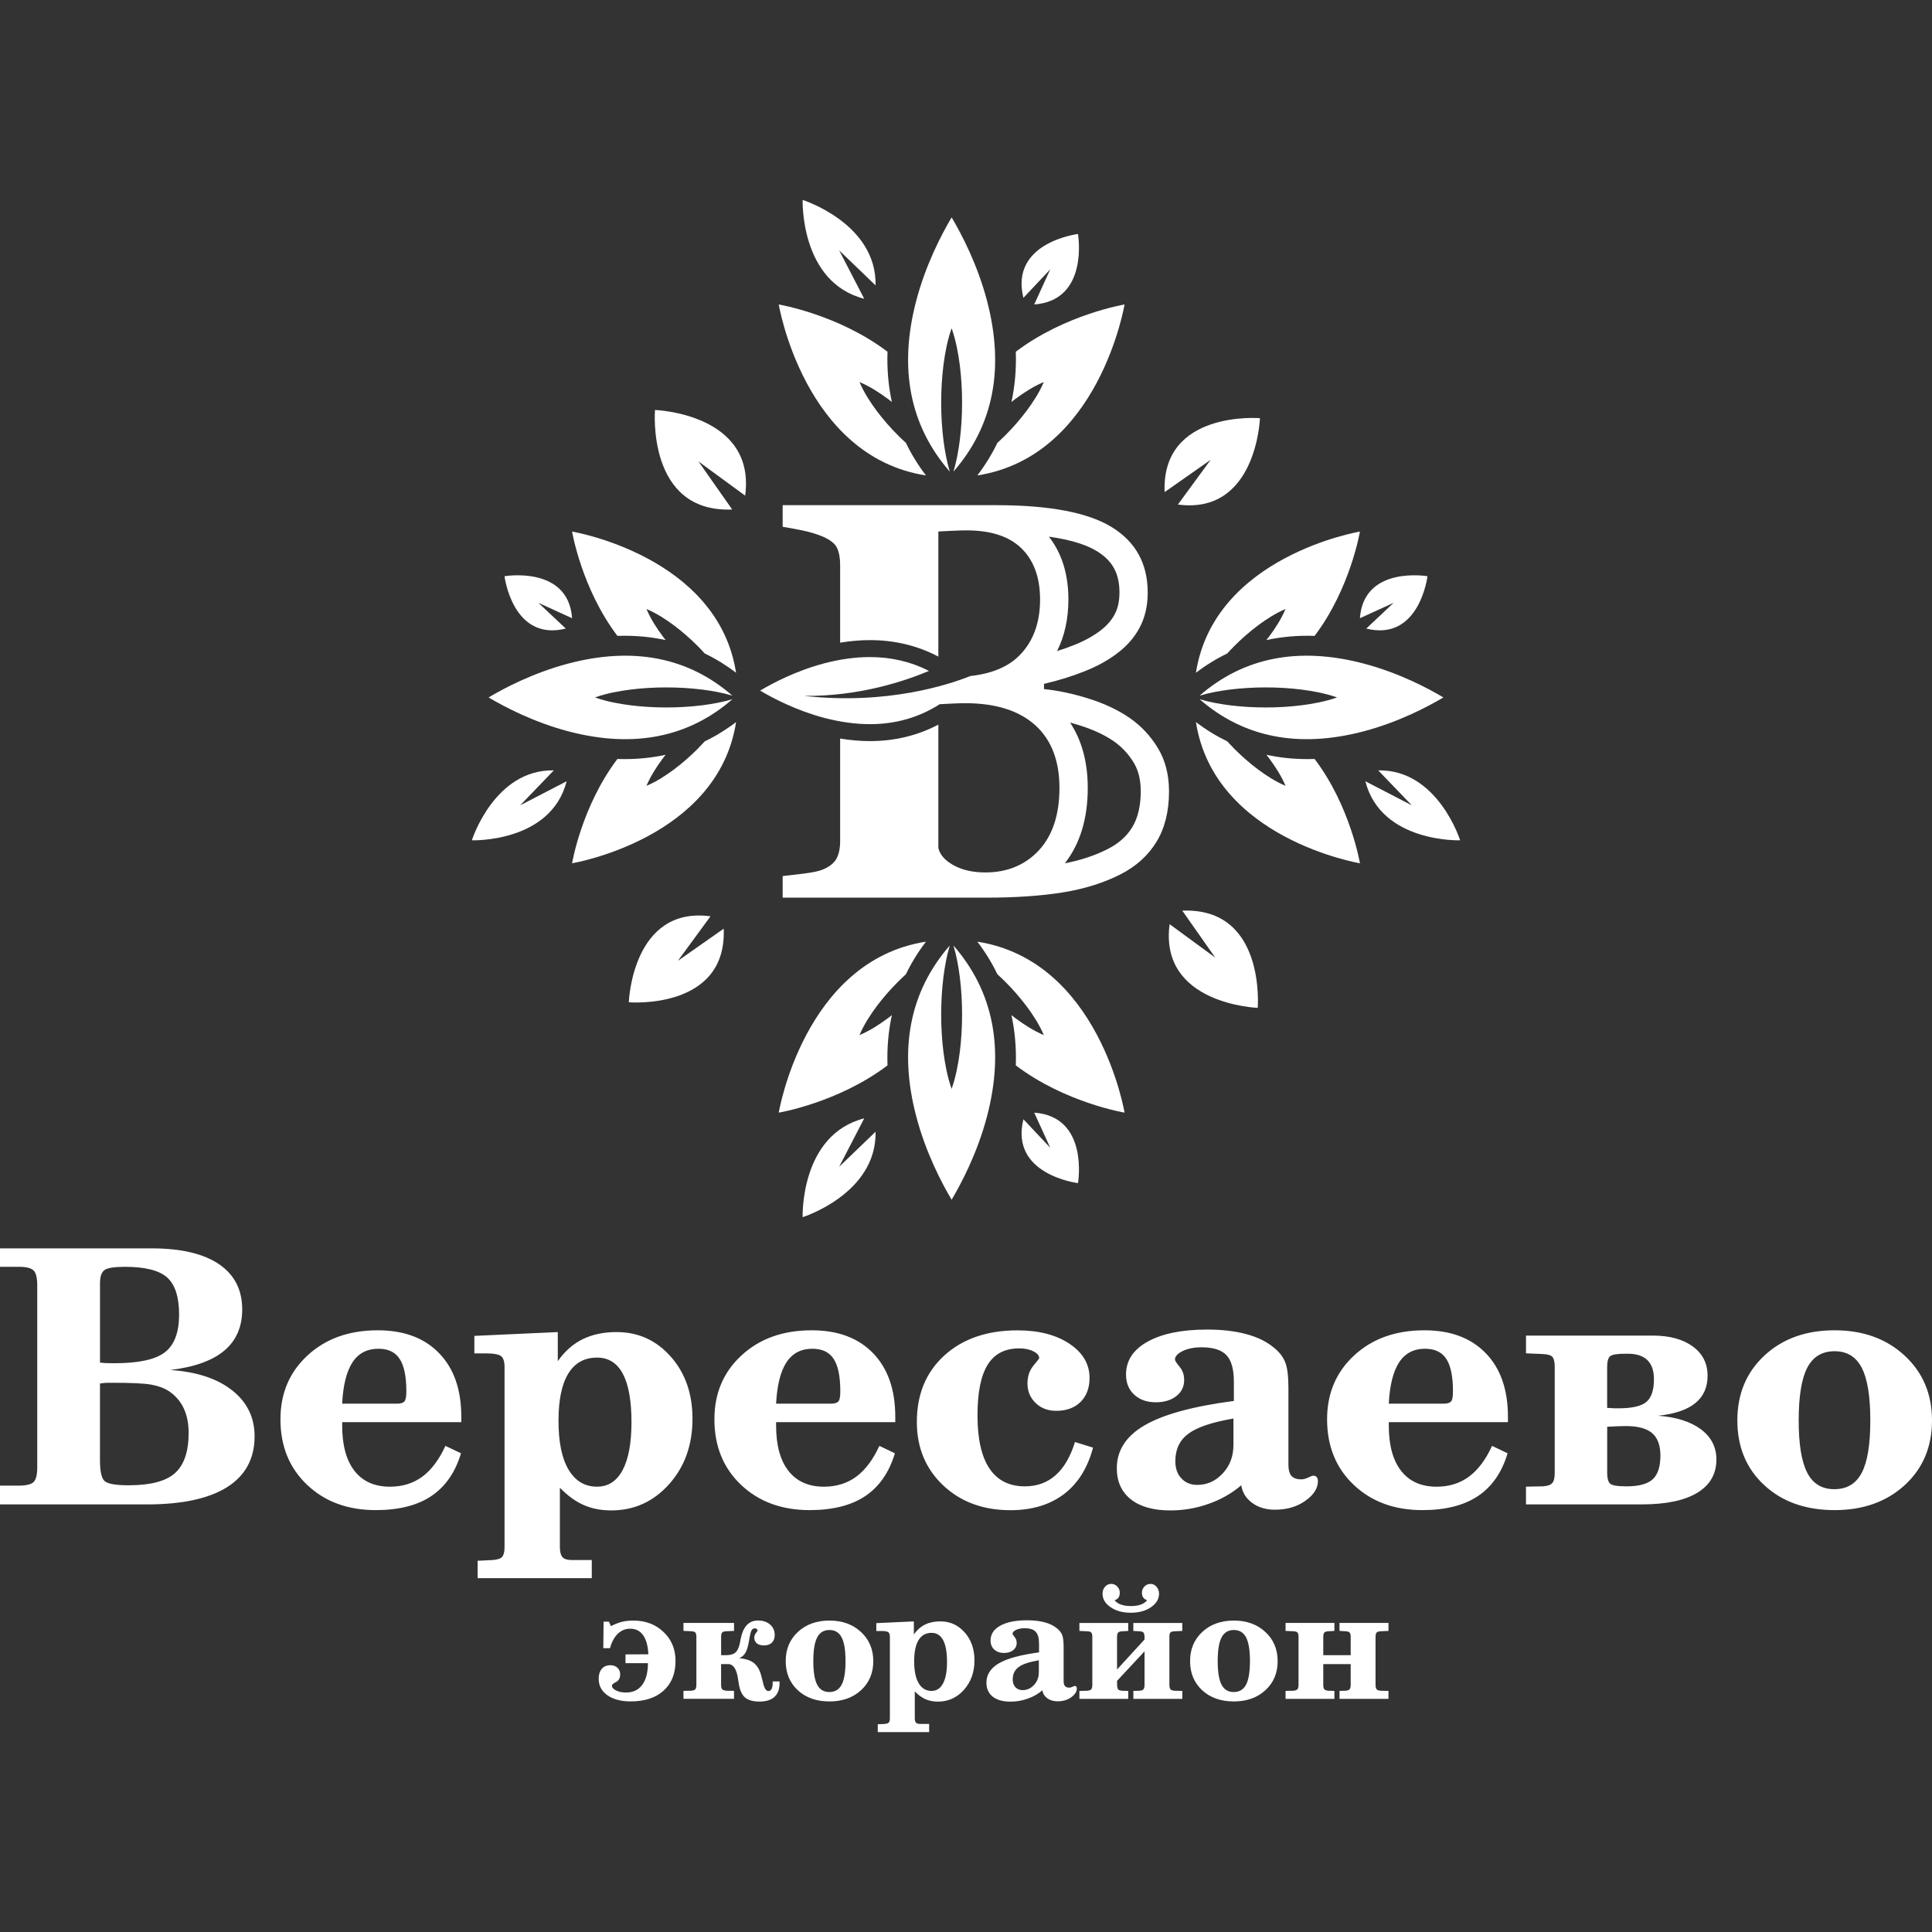 <?xml version="1.0" encoding="UTF-8"?> <svg xmlns="http://www.w3.org/2000/svg" xmlns:xlink="http://www.w3.org/1999/xlink" version="1.1" x="0px" y="0px" viewBox="0 0 100 100" xml:space="preserve"><rect x="0" y="0" width="100" height="100" fill="#333333" stroke="none"/> <g id="Слой_2" display="none"> <rect x="-700.423" y="-410.417" display="inline" fill="#262626" width="1219.24" height="599.58"></rect> </g> <g id="Слой_1"> <g> <path fill="#FFFFFF" d="M61.195,47.135l1.705,2.429l-2.361-1.729c-0.552,4.156,4.56,4.331,4.56,4.331S65.53,46.959,61.195,47.135 L61.195,47.135z"></path> <path fill="#FFFFFF" d="M37.459,48.068l-2.372,1.664l1.688-2.305c-4.057-0.539-4.228,4.451-4.228,4.451S37.631,52.3,37.459,48.068 L37.459,48.068z"></path> <path fill="#FFFFFF" d="M34.454,33.13c-0.046-0.058-0.092-0.116-0.137-0.175c-0.325-0.438-0.627-0.898-0.856-1.433 c0.535,0.228,0.995,0.531,1.433,0.855c0.435,0.327,0.842,0.684,1.222,1.066c0.124,0.124,0.245,0.252,0.364,0.382 c0.565,0.272,1.105,0.605,1.619,0.997c-0.943-6.051-8.488-7.308-8.488-7.308s0.493,2.956,2.346,5.399 C32.823,32.883,33.657,32.957,34.454,33.13L34.454,33.13z"></path> <path fill="#FFFFFF" d="M38.1,37.374c-0.513,0.392-1.054,0.724-1.619,0.997c-0.119,0.13-0.24,0.258-0.364,0.383 c-0.381,0.382-0.788,0.738-1.223,1.066c-0.438,0.325-0.898,0.627-1.433,0.855c0.228-0.534,0.531-0.995,0.855-1.433 c0.044-0.059,0.091-0.116,0.136-0.174c-0.681,0.148-1.388,0.223-2.12,0.223c-0.124,0-0.25-0.002-0.375-0.006 c-1.853,2.443-2.346,5.398-2.346,5.398S37.157,43.425,38.1,37.374L38.1,37.374z"></path> <path fill="#FFFFFF" d="M28.665,39.874c-3.081-0.059-4.242,3.62-4.242,3.62s4.086,0.142,4.907-3.057l-2.405,1.246L28.665,39.874 L28.665,39.874z"></path> <path fill="#FFFFFF" d="M29.284,32.535l-1.415-1.332l1.743,0.796c-0.197-2.738-3.498-2.174-3.498-2.174 S26.527,33.222,29.284,32.535L29.284,32.535z"></path> <path fill="#FFFFFF" d="M37.898,26.372l-1.745-2.487l2.417,1.77c0.565-4.254-4.668-4.434-4.668-4.434S33.46,26.552,37.898,26.372 L37.898,26.372z"></path> <path fill="#FFFFFF" d="M37.909,36.191c-0.521,0.156-1.043,0.247-1.564,0.315c-0.617,0.076-1.234,0.112-1.851,0.112 c-0.617,0.001-1.234-0.035-1.851-0.111c-0.617-0.08-1.234-0.192-1.851-0.408c0.617-0.216,1.234-0.328,1.851-0.408 c0.617-0.076,1.234-0.112,1.851-0.111c0.617,0.001,1.234,0.036,1.851,0.112c0.521,0.068,1.043,0.159,1.564,0.315 c-2.28-1.986-5.131-2.546-8.488-1.663c-1.809,0.476-3.314,1.268-4.131,1.755c0.824,0.489,2.343,1.289,4.16,1.763 C32.794,38.734,35.636,38.171,37.909,36.191L37.909,36.191z"></path> <path fill="#FFFFFF" d="M58.207,15.759c0,0-3.082,0.515-5.629,2.446c0.031,0.902-0.045,1.771-0.226,2.602 c0.061-0.048,0.121-0.096,0.182-0.143c0.457-0.338,0.937-0.654,1.494-0.892c-0.238,0.557-0.553,1.037-0.892,1.494 c-0.342,0.454-0.713,0.878-1.111,1.275c-0.13,0.129-0.264,0.255-0.399,0.379c-0.284,0.589-0.631,1.153-1.039,1.688 C56.896,23.625,58.207,15.759,58.207,15.759L58.207,15.759z"></path> <path fill="#FFFFFF" d="M47.927,24.609c-0.409-0.536-0.755-1.099-1.039-1.688c-0.136-0.124-0.269-0.25-0.399-0.379 c-0.398-0.397-0.77-0.821-1.111-1.275c-0.338-0.457-0.654-0.937-0.891-1.494c0.557,0.238,1.037,0.553,1.494,0.892 c0.062,0.047,0.122,0.095,0.182,0.143c-0.181-0.831-0.257-1.7-0.226-2.602c-2.547-1.932-5.629-2.446-5.629-2.446 S41.618,23.625,47.927,24.609L47.927,24.609z"></path> <path fill="#FFFFFF" d="M44.733,15.465l-1.299-2.508l1.886,1.815c0.061-3.213-3.775-4.423-3.775-4.423 S41.398,14.609,44.733,15.465L44.733,15.465z"></path> <path fill="#FFFFFF" d="M54.361,13.941l-0.83,1.818c2.855-0.205,2.266-3.648,2.266-3.648s-3.542,0.43-2.825,3.305L54.361,13.941 L54.361,13.941z"></path> <path fill="#FFFFFF" d="M60.281,25.471l2.382-1.671l-1.695,2.315c4.075,0.541,4.247-4.471,4.247-4.471S60.109,21.22,60.281,25.471 L60.281,25.471z"></path> <path fill="#FFFFFF" d="M48.832,22.78c-0.08-0.643-0.116-1.287-0.117-1.93c-0.001-0.643,0.036-1.286,0.115-1.93 c0.083-0.643,0.2-1.287,0.426-1.93c0.225,0.643,0.342,1.286,0.426,1.93c0.079,0.643,0.116,1.286,0.115,1.93 c0,0.643-0.037,1.286-0.117,1.93c-0.071,0.543-0.166,1.087-0.328,1.63c2.071-2.377,2.655-5.35,1.734-8.85 c-0.497-1.886-1.322-3.455-1.83-4.308c-0.51,0.859-1.344,2.443-1.838,4.337c-0.91,3.487-0.323,6.451,1.741,8.821 C48.998,23.866,48.903,23.323,48.832,22.78L48.832,22.78z"></path> <path fill="#FFFFFF" d="M59.934,38.723c-0.382-0.634-0.878-1.162-1.489-1.581c-0.591-0.402-1.287-0.728-2.088-0.98 c-0.803-0.254-1.576-0.419-2.32-0.494v-0.272c0.743-0.172,1.439-0.387,2.09-0.646c0.649-0.257,1.207-0.561,1.674-0.915 c0.516-0.382,0.913-0.833,1.187-1.352c0.277-0.521,0.417-1.125,0.417-1.811c0-1.489-0.616-2.617-1.848-3.38 c-1.23-0.763-3.233-1.145-6.012-1.145H40.51v1.118c0.294,0.047,0.639,0.112,1.03,0.192c0.392,0.082,0.733,0.185,1.03,0.309 c0.402,0.172,0.654,0.372,0.758,0.601c0.105,0.229,0.157,0.514,0.157,0.858v4.039c0.529-0.087,1.045-0.132,1.544-0.132 c1.282,0,2.465,0.287,3.54,0.853v-6.476c0.21-0.01,0.459-0.022,0.751-0.037c0.289-0.015,0.526-0.02,0.708-0.02 c1.27,0,2.22,0.314,2.856,0.943c0.634,0.631,0.95,1.509,0.95,2.634c0,1.232-0.367,2.208-1.1,2.928 c-0.581,0.569-1.417,0.913-2.504,1.033c-1.08,0.432-4.298,1.512-8.611,1.028c2.879,0.035,5.273-0.788,6.466-1.292 c-0.928-0.474-1.948-0.716-3.056-0.716c-0.751,0-1.539,0.107-2.365,0.324c-1.454,0.384-2.664,1.02-3.32,1.412 c0.661,0.392,1.883,1.035,3.343,1.417c0.818,0.212,1.599,0.319,2.342,0.319c1.335,0,2.544-0.347,3.619-1.038v0.005 c0.142-0.007,0.334-0.017,0.584-0.03c0.302-0.015,0.544-0.022,0.723-0.022c1.577,0,2.781,0.379,3.622,1.132 c0.841,0.756,1.26,1.841,1.26,3.255c0,1.387-0.357,2.462-1.065,3.228c-0.711,0.763-1.636,1.145-2.771,1.145 c-0.639,0-1.182-0.12-1.631-0.364c-0.449-0.244-0.716-0.544-0.801-0.896v-6.391c-1.075,0.566-2.257,0.853-3.54,0.853 c-0.499,0-1.015-0.045-1.544-0.132v5.313c0,0.372-0.065,0.676-0.192,0.908c-0.13,0.234-0.369,0.424-0.723,0.566 c-0.182,0.077-0.496,0.142-0.945,0.2c-0.449,0.057-0.821,0.1-1.115,0.13v1.118h10.549c1.517,0,2.836-0.092,3.959-0.272 c1.123-0.182,2.11-0.494,2.971-0.93c0.811-0.412,1.434-0.973,1.868-1.684c0.434-0.711,0.651-1.581,0.651-2.612 C60.508,40.105,60.316,39.356,59.934,38.723z M56.786,28.535c0.801,0.494,1.157,1.152,1.157,2.135 c0,0.447-0.082,0.816-0.244,1.123c-0.177,0.329-0.427,0.611-0.768,0.866c-0.372,0.279-0.821,0.524-1.344,0.731 c-0.279,0.112-0.571,0.215-0.873,0.309c0.389-0.773,0.586-1.666,0.586-2.672c0-1.302-0.339-2.392-1.01-3.25 C55.594,27.959,56.35,28.263,56.786,28.535z M58.607,42.813c-0.292,0.479-0.711,0.851-1.28,1.137 c-0.641,0.327-1.379,0.574-2.21,0.733c0.786-1.005,1.185-2.315,1.185-3.901c0-1.33-0.307-2.462-0.915-3.382 c0.175,0.047,0.352,0.1,0.529,0.155c0.664,0.21,1.237,0.476,1.709,0.796c0.434,0.299,0.781,0.669,1.058,1.125 c0.244,0.407,0.362,0.893,0.362,1.487C59.044,41.716,58.896,42.337,58.607,42.813z"></path> <path fill="#FFFFFF" d="M65.547,33.13c0.046-0.058,0.092-0.116,0.137-0.175c0.325-0.438,0.627-0.898,0.855-1.433 c-0.534,0.228-0.995,0.531-1.433,0.855c-0.435,0.327-0.842,0.684-1.222,1.066c-0.124,0.124-0.245,0.252-0.364,0.382 c-0.565,0.272-1.105,0.605-1.619,0.997c0.943-6.051,8.488-7.308,8.488-7.308s-0.493,2.956-2.346,5.399 C67.177,32.883,66.344,32.957,65.547,33.13L65.547,33.13z"></path> <path fill="#FFFFFF" d="M61.901,37.374c0.513,0.392,1.054,0.724,1.619,0.997c0.119,0.13,0.24,0.258,0.364,0.383 c0.381,0.382,0.787,0.738,1.223,1.066c0.438,0.325,0.898,0.627,1.433,0.855c-0.228-0.534-0.531-0.995-0.855-1.433 c-0.044-0.059-0.091-0.116-0.136-0.174c0.681,0.148,1.388,0.223,2.12,0.223c0.124,0,0.25-0.002,0.375-0.006 c1.853,2.443,2.346,5.398,2.346,5.398S62.844,43.425,61.901,37.374L61.901,37.374z"></path> <path fill="#FFFFFF" d="M71.335,39.874c3.081-0.059,4.242,3.62,4.242,3.62s-4.086,0.142-4.907-3.057l2.405,1.246L71.335,39.874 L71.335,39.874z"></path> <path fill="#FFFFFF" d="M70.717,32.535l1.415-1.332l-1.744,0.796c0.197-2.738,3.498-2.174,3.498-2.174 S73.474,33.222,70.717,32.535L70.717,32.535z"></path> <path fill="#FFFFFF" d="M62.091,36.191c0.521,0.156,1.043,0.247,1.564,0.315c0.617,0.076,1.234,0.112,1.85,0.112 c0.617,0.001,1.234-0.035,1.851-0.111c0.617-0.08,1.234-0.192,1.851-0.408c-0.617-0.216-1.234-0.328-1.851-0.408 c-0.617-0.076-1.234-0.112-1.851-0.111c-0.617,0.001-1.234,0.036-1.85,0.112c-0.521,0.068-1.043,0.159-1.564,0.315 c2.28-1.986,5.131-2.546,8.488-1.663c1.809,0.476,3.313,1.268,4.131,1.755c-0.824,0.489-2.343,1.289-4.16,1.763 C67.206,38.734,64.364,38.171,62.091,36.191L62.091,36.191z"></path> <path fill="#FFFFFF" d="M58.207,57.59c0,0-3.082-0.514-5.629-2.446c0.031-0.902-0.045-1.771-0.226-2.602 c0.061,0.048,0.121,0.096,0.182,0.143c0.457,0.339,0.937,0.654,1.494,0.892c-0.238-0.557-0.553-1.037-0.892-1.494 c-0.342-0.454-0.713-0.878-1.111-1.275c-0.13-0.129-0.264-0.255-0.399-0.379c-0.284-0.589-0.631-1.153-1.039-1.688 C56.896,49.724,58.207,57.59,58.207,57.59L58.207,57.59z"></path> <path fill="#FFFFFF" d="M47.927,48.741c-0.409,0.536-0.755,1.099-1.039,1.688c-0.136,0.124-0.269,0.25-0.399,0.379 c-0.398,0.397-0.77,0.821-1.111,1.275c-0.338,0.457-0.654,0.937-0.891,1.494c0.557-0.238,1.037-0.553,1.494-0.892 c0.062-0.047,0.122-0.095,0.182-0.143c-0.181,0.831-0.257,1.7-0.226,2.602c-2.547,1.932-5.629,2.446-5.629,2.446 S41.618,49.724,47.927,48.741L47.927,48.741z"></path> <path fill="#FFFFFF" d="M44.733,57.885l-1.299,2.508l1.886-1.815c0.061,3.213-3.775,4.423-3.775,4.423 S41.398,58.741,44.733,57.885L44.733,57.885z"></path> <path fill="#FFFFFF" d="M54.361,59.408l-0.83-1.818c2.855,0.205,2.266,3.648,2.266,3.648s-3.542-0.43-2.825-3.305L54.361,59.408 L54.361,59.408z"></path> <path fill="#FFFFFF" d="M48.832,50.57c-0.08,0.643-0.116,1.287-0.117,1.93c-0.001,0.643,0.036,1.286,0.115,1.93 c0.083,0.643,0.2,1.287,0.426,1.93c0.225-0.643,0.342-1.286,0.426-1.93c0.079-0.643,0.116-1.286,0.115-1.93 c0-0.643-0.037-1.286-0.117-1.93c-0.071-0.543-0.166-1.087-0.328-1.63c2.071,2.377,2.655,5.35,1.734,8.85 c-0.497,1.886-1.322,3.455-1.83,4.308c-0.51-0.859-1.344-2.443-1.838-4.337c-0.91-3.487-0.323-6.451,1.741-8.821 C48.998,49.483,48.903,50.026,48.832,50.57L48.832,50.57z"></path> <path fill="#FFFFFF" d="M98.586,70.168c-0.943-0.876-2.153-1.312-3.627-1.312c-1.482,0-2.691,0.434-3.627,1.302 c-0.94,0.871-1.407,1.991-1.407,3.363c0,1.374,0.464,2.492,1.392,3.35c0.928,0.861,2.143,1.292,3.642,1.292 c1.482,0,2.689-0.432,3.632-1.295c0.94-0.863,1.409-1.981,1.409-3.348C100,72.158,99.531,71.043,98.586,70.168z M96.363,76.232 c-0.297,0.566-0.771,0.848-1.422,0.848c-0.644,0-1.108-0.284-1.402-0.858c-0.292-0.569-0.439-1.467-0.439-2.701 c0-1.247,0.147-2.155,0.442-2.726c0.297-0.571,0.768-0.856,1.417-0.856c0.641,0,1.108,0.284,1.404,0.856 c0.297,0.571,0.444,1.479,0.444,2.726C96.807,74.762,96.66,75.668,96.363,76.232z M88.037,73.979 c-0.539-0.399-1.28-0.634-2.22-0.701c0.858-0.087,1.502-0.304,1.926-0.649c0.427-0.342,0.641-0.816,0.641-1.419 c0-0.639-0.257-1.147-0.768-1.519c-0.514-0.374-1.2-0.561-2.06-0.561h-6.57v0.918l0.868,0.037c0.257,0.012,0.427,0.06,0.501,0.152 c0.077,0.09,0.117,0.257,0.117,0.501v5.513c0,0.247-0.042,0.417-0.13,0.514c-0.087,0.1-0.252,0.155-0.496,0.167l-0.861,0.017 v0.918h5.989c1.252,0,2.213-0.2,2.874-0.599c0.664-0.402,0.993-0.978,0.993-1.729C88.84,74.9,88.573,74.381,88.037,73.979z M83.187,70.739c0-0.269,0.05-0.449,0.147-0.536c0.1-0.09,0.367-0.135,0.803-0.135h0.117c0.449,0,0.786,0.11,1.015,0.332 c0.227,0.222,0.339,0.549,0.339,0.985c0,0.556-0.127,0.948-0.384,1.172c-0.257,0.222-0.743,0.337-1.454,0.337h-0.225 c-0.127-0.012-0.247-0.02-0.359-0.02V70.739z M85.547,76.566c-0.264,0.244-0.721,0.367-1.364,0.367 c-0.466,0-0.748-0.047-0.848-0.145c-0.097-0.095-0.147-0.272-0.147-0.536v-2.405h0.055c0.407-0.022,0.703-0.035,0.896-0.035 c0.634,0,1.093,0.122,1.377,0.367c0.284,0.244,0.427,0.634,0.427,1.172C85.941,75.917,85.809,76.319,85.547,76.566z M78.051,73.61 v-0.277c0-1.404-0.382-2.502-1.147-3.29c-0.766-0.793-1.823-1.187-3.178-1.187c-1.482,0-2.694,0.432-3.629,1.295 c-0.938,0.863-1.407,1.966-1.407,3.31c0,1.392,0.459,2.524,1.379,3.395c0.92,0.873,2.105,1.307,3.555,1.307 c1.19,0,2.148-0.242,2.874-0.726c0.726-0.486,1.24-1.225,1.534-2.215l-0.803-0.384c-0.329,0.716-0.728,1.247-1.197,1.594 c-0.469,0.344-1.028,0.519-1.671,0.519c-0.796,0-1.409-0.272-1.833-0.813c-0.429-0.544-0.644-1.327-0.644-2.347v-0.18H78.051z M72.419,70.514c0.307-0.469,0.756-0.703,1.339-0.703c0.506,0,0.873,0.172,1.103,0.526c0.229,0.347,0.344,0.908,0.344,1.681 c0,0.274-0.032,0.449-0.102,0.524c-0.067,0.075-0.2,0.112-0.389,0.112h-2.831C71.932,71.697,72.11,70.986,72.419,70.514z M68.151,76.451c-0.042-0.045-0.1-0.07-0.172-0.07c-0.047,0-0.137,0.03-0.264,0.095c-0.13,0.062-0.249,0.095-0.362,0.095 c-0.232,0-0.404-0.062-0.509-0.18c-0.102-0.12-0.155-0.312-0.155-0.576v-3.986c0-0.611-0.057-1.055-0.175-1.34 c-0.117-0.284-0.322-0.539-0.616-0.766c-0.369-0.299-0.841-0.526-1.414-0.676c-0.574-0.152-1.24-0.229-1.998-0.229 c-1.31,0-2.337,0.21-3.083,0.624c-0.748,0.414-1.12,0.983-1.12,1.706c0,0.429,0.14,0.776,0.424,1.04 c0.284,0.262,0.656,0.394,1.118,0.394c0.434,0,0.788-0.107,1.06-0.319c0.274-0.215,0.407-0.491,0.407-0.838 c0-0.267-0.077-0.491-0.237-0.681c-0.16-0.195-0.239-0.317-0.239-0.372c0-0.165,0.135-0.314,0.402-0.444 c0.262-0.127,0.591-0.192,0.978-0.192c0.596,0,1.025,0.135,1.282,0.404c0.257,0.269,0.387,0.728,0.387,1.374v0.998 c-2.108,0.277-3.647,0.696-4.612,1.257c-0.963,0.556-1.447,1.3-1.447,2.225c0,0.693,0.244,1.23,0.731,1.614 c0.486,0.382,1.167,0.571,2.038,0.571c0.683,0,1.344-0.112,1.988-0.342c0.646-0.229,1.21-0.551,1.686-0.96 c0.055,0.372,0.242,0.678,0.566,0.913c0.322,0.237,0.713,0.352,1.175,0.352c0.616,0,1.142-0.152,1.572-0.459 c0.437-0.307,0.654-0.649,0.654-1.023C68.213,76.568,68.191,76.501,68.151,76.451z M63.843,74.787 c0,0.591-0.185,1.083-0.556,1.477c-0.369,0.397-0.808,0.594-1.315,0.594c-0.339,0-0.616-0.112-0.823-0.337 c-0.212-0.222-0.314-0.519-0.314-0.893c0-0.614,0.225-1.088,0.681-1.424c0.454-0.334,1.23-0.594,2.327-0.781V74.787z M55.641,74.638c-0.237,0.766-0.571,1.337-1.003,1.719c-0.432,0.382-0.96,0.576-1.589,0.576c-0.813,0-1.424-0.309-1.838-0.928 c-0.412-0.619-0.616-1.532-0.616-2.746c0-1.182,0.175-2.055,0.526-2.619c0.347-0.566,0.896-0.848,1.636-0.848 c0.292,0,0.539,0.052,0.736,0.155c0.2,0.1,0.297,0.22,0.297,0.357c0,0.012-0.1,0.14-0.304,0.387 c-0.202,0.247-0.304,0.554-0.304,0.923c0,0.397,0.142,0.731,0.419,1.003c0.282,0.272,0.636,0.407,1.068,0.407 c0.529,0,0.948-0.152,1.262-0.461c0.307-0.307,0.464-0.721,0.464-1.242c0-0.716-0.347-1.305-1.04-1.769 c-0.691-0.461-1.589-0.693-2.686-0.693c-1.569,0-2.831,0.432-3.784,1.295c-0.95,0.863-1.429,2.008-1.429,3.445 c0,1.33,0.454,2.425,1.362,3.283c0.908,0.856,2.068,1.285,3.485,1.285c1.11,0,2.031-0.277,2.759-0.826 c0.728-0.549,1.232-1.352,1.514-2.412L55.641,74.638z M46.339,73.61v-0.277c0-1.404-0.384-2.502-1.147-3.29 c-0.766-0.793-1.823-1.187-3.178-1.187c-1.482,0-2.694,0.432-3.629,1.295c-0.94,0.863-1.407,1.966-1.407,3.31 c0,1.392,0.459,2.524,1.379,3.395c0.92,0.873,2.105,1.307,3.555,1.307c1.19,0,2.148-0.242,2.874-0.726 c0.723-0.486,1.237-1.225,1.534-2.215l-0.803-0.384c-0.332,0.716-0.728,1.247-1.197,1.594c-0.471,0.344-1.028,0.519-1.674,0.519 c-0.793,0-1.407-0.272-1.831-0.813c-0.429-0.544-0.644-1.327-0.644-2.347v-0.18H46.339z M40.707,70.514 c0.307-0.469,0.756-0.703,1.34-0.703c0.504,0,0.873,0.172,1.103,0.526c0.229,0.347,0.344,0.908,0.344,1.681 c0,0.274-0.032,0.449-0.105,0.524c-0.067,0.075-0.197,0.112-0.387,0.112h-2.831C40.221,71.697,40.398,70.986,40.707,70.514z M34.718,70.218c-0.751-0.848-1.684-1.27-2.801-1.27c-0.669,0-1.255,0.122-1.756,0.367c-0.501,0.247-0.933,0.626-1.29,1.14v-1.507 l-4.318,0.197v0.905h0.569c0.424,0,0.693,0.05,0.811,0.142c0.12,0.092,0.182,0.282,0.182,0.569v9.309 c0,0.244-0.04,0.414-0.122,0.511c-0.08,0.095-0.252,0.15-0.509,0.167l-0.763,0.037v0.9h5.909v-0.938h-1.03 c-0.237,0-0.399-0.047-0.486-0.152c-0.09-0.102-0.135-0.274-0.135-0.526v-3.066c0.399,0.414,0.811,0.711,1.232,0.896 c0.422,0.187,0.896,0.279,1.429,0.279c1.182,0,2.178-0.449,2.988-1.352s1.215-2.035,1.215-3.39 C35.843,72.136,35.466,71.061,34.718,70.218z M32.228,76.089c-0.304,0.574-0.746,0.861-1.327,0.861 c-0.636,0-1.127-0.297-1.477-0.888c-0.347-0.589-0.516-1.432-0.516-2.522c0-1.073,0.167-1.883,0.504-2.44 c0.337-0.554,0.836-0.831,1.489-0.831c0.594,0,1.038,0.277,1.337,0.838c0.297,0.556,0.447,1.392,0.447,2.502 C32.685,74.69,32.533,75.518,32.228,76.089z M23.877,73.61v-0.277c0-1.404-0.382-2.502-1.147-3.29 c-0.763-0.793-1.823-1.187-3.178-1.187c-1.479,0-2.692,0.432-3.627,1.295c-0.94,0.863-1.409,1.966-1.409,3.31 c0,1.392,0.459,2.524,1.382,3.395c0.92,0.873,2.103,1.307,3.555,1.307c1.19,0,2.148-0.242,2.871-0.726 c0.726-0.486,1.24-1.225,1.537-2.215l-0.806-0.384c-0.329,0.716-0.728,1.247-1.195,1.594c-0.471,0.344-1.028,0.519-1.674,0.519 c-0.796,0-1.407-0.272-1.833-0.813c-0.427-0.544-0.641-1.327-0.641-2.347v-0.18H23.877z M18.244,70.514 c0.307-0.469,0.756-0.703,1.342-0.703c0.504,0,0.871,0.172,1.1,0.526c0.229,0.347,0.347,0.908,0.347,1.681 c0,0.274-0.035,0.449-0.105,0.524c-0.067,0.075-0.2,0.112-0.389,0.112h-2.829C17.758,71.697,17.938,70.986,18.244,70.514z M12.016,71.964c-0.773-0.611-1.841-0.963-3.203-1.053c1.247-0.15,2.18-0.484,2.796-1.003c0.619-0.521,0.928-1.23,0.928-2.133 c0-1.018-0.404-1.801-1.21-2.347c-0.803-0.541-1.963-0.813-3.475-0.813H0v0.955h0.985c0.367,0,0.614,0.06,0.746,0.182 c0.132,0.122,0.197,0.387,0.197,0.783v9.409c0,0.394-0.065,0.651-0.195,0.771c-0.127,0.117-0.379,0.18-0.748,0.18H0v0.973h7.603 c1.823,0,3.208-0.299,4.156-0.896c0.945-0.599,1.419-1.477,1.419-2.629C13.178,73.371,12.792,72.575,12.016,71.964z M5.176,66.428 c0-0.344,0.077-0.574,0.229-0.688c0.15-0.112,0.504-0.17,1.063-0.17c1.048,0,1.779,0.187,2.188,0.556 c0.409,0.369,0.614,1.01,0.614,1.918c0,0.918-0.244,1.569-0.733,1.948c-0.489,0.379-1.364,0.569-2.627,0.569 c-0.19,0-0.339-0.002-0.442-0.007c-0.105-0.007-0.202-0.017-0.292-0.027V66.428z M9.062,76.244 c-0.469,0.422-1.267,0.634-2.4,0.634c-0.678,0-1.098-0.075-1.255-0.225c-0.155-0.15-0.232-0.511-0.232-1.078v-3.966 c0.145-0.02,0.259-0.032,0.354-0.035c0.092-0.002,0.19-0.002,0.292-0.002c0.973,0,1.639,0.03,1.998,0.095 c0.357,0.062,0.661,0.172,0.905,0.327c0.339,0.222,0.599,0.514,0.776,0.878c0.175,0.367,0.264,0.796,0.264,1.285 C9.766,75.127,9.529,75.823,9.062,76.244z"></path> <path fill="#FFFFFF" d="M59.862,82.129c-0.085-0.097-0.19-0.147-0.312-0.147c-0.122,0-0.227,0.045-0.314,0.135 c-0.087,0.09-0.13,0.197-0.13,0.322c0,0.1,0.022,0.182,0.065,0.244c0.042,0.062,0.11,0.112,0.205,0.147 c-0.09,0.105-0.202,0.18-0.339,0.227c-0.14,0.047-0.309,0.072-0.511,0.072c-0.192,0-0.359-0.025-0.499-0.075 c-0.14-0.05-0.252-0.122-0.337-0.224c0.092-0.03,0.162-0.08,0.205-0.14c0.042-0.065,0.065-0.147,0.065-0.252 c0-0.125-0.045-0.232-0.132-0.322c-0.087-0.09-0.192-0.135-0.312-0.135c-0.127,0-0.234,0.05-0.319,0.147 c-0.087,0.097-0.13,0.22-0.13,0.364c0,0.274,0.14,0.506,0.417,0.696c0.277,0.192,0.624,0.287,1.043,0.287 c0.422,0,0.771-0.095,1.048-0.287c0.277-0.19,0.417-0.422,0.417-0.696C59.989,82.348,59.947,82.226,59.862,82.129z"></path> <g> <path fill="#FFFFFF" d="M71.251,84.503c0.035-0.042,0.11-0.065,0.227-0.07l0.389-0.017v-0.412h-2.534v0.412l0.297,0.017 c0.117,0.005,0.195,0.03,0.229,0.07c0.035,0.042,0.052,0.117,0.052,0.224v0.945h-1.419v-0.945c0-0.107,0.017-0.182,0.052-0.224 c0.032-0.04,0.11-0.065,0.222-0.07l0.302-0.017v-0.412h-2.527v0.412l0.392,0.017c0.115,0.005,0.192,0.027,0.227,0.07 c0.032,0.04,0.052,0.115,0.052,0.224v2.479c0,0.11-0.02,0.187-0.06,0.232c-0.04,0.045-0.112,0.067-0.224,0.075l-0.387,0.007 v0.412h2.527v-0.412l-0.297-0.007c-0.112-0.007-0.187-0.03-0.224-0.075c-0.037-0.045-0.055-0.122-0.055-0.232v-1.073h1.419v1.073 c0,0.11-0.02,0.187-0.057,0.232c-0.037,0.045-0.112,0.067-0.227,0.075l-0.294,0.007v0.412h2.534v-0.412l-0.387-0.007 c-0.112-0.007-0.187-0.03-0.225-0.075c-0.037-0.042-0.057-0.12-0.057-0.232v-2.479C71.199,84.618,71.217,84.543,71.251,84.503z"></path> <path fill="#FFFFFF" d="M65.494,84.471c-0.424-0.394-0.968-0.591-1.631-0.591c-0.666,0-1.21,0.197-1.631,0.586 c-0.422,0.392-0.634,0.896-0.634,1.514c0,0.616,0.21,1.12,0.626,1.507c0.419,0.387,0.965,0.579,1.639,0.579 c0.666,0,1.21-0.192,1.634-0.581c0.424-0.387,0.634-0.891,0.634-1.504C66.13,85.366,65.921,84.865,65.494,84.471z M64.497,87.197 c-0.135,0.254-0.347,0.382-0.641,0.382c-0.289,0-0.499-0.127-0.631-0.384c-0.132-0.257-0.197-0.661-0.197-1.215 c0-0.561,0.065-0.97,0.2-1.227c0.132-0.257,0.344-0.384,0.636-0.384c0.289,0,0.499,0.127,0.634,0.384 c0.132,0.257,0.2,0.666,0.2,1.227C64.696,86.539,64.629,86.945,64.497,87.197z"></path> <path fill="#FFFFFF" d="M60.578,84.501c0.035-0.04,0.11-0.062,0.225-0.067l0.392-0.017v-0.412h-2.534v0.412l0.297,0.017 c0.115,0.002,0.19,0.025,0.227,0.067c0.035,0.04,0.055,0.115,0.055,0.227v0.132l-1.422,1.552v-1.684 c0-0.107,0.02-0.182,0.052-0.224c0.035-0.04,0.11-0.065,0.225-0.07l0.302-0.017v-0.412h-2.527v0.412l0.392,0.017 c0.115,0.005,0.192,0.027,0.224,0.067c0.035,0.042,0.052,0.115,0.052,0.227v2.479c0,0.11-0.017,0.187-0.057,0.232 c-0.04,0.045-0.115,0.067-0.224,0.075l-0.387,0.007v0.412h2.527v-0.412l-0.297-0.007c-0.117-0.007-0.195-0.03-0.229-0.077 c-0.032-0.045-0.052-0.142-0.052-0.289V87l1.422-1.527v1.734c0,0.11-0.02,0.187-0.057,0.232s-0.112,0.067-0.229,0.075 l-0.292,0.007v0.412h2.534v-0.412l-0.387-0.007c-0.112-0.007-0.187-0.03-0.225-0.075c-0.037-0.042-0.057-0.12-0.057-0.232v-2.479 C60.525,84.615,60.543,84.543,60.578,84.501z"></path> <path fill="#FFFFFF" d="M55.709,87.297c-0.02-0.02-0.045-0.032-0.077-0.032c-0.022,0-0.06,0.015-0.12,0.042 c-0.057,0.027-0.11,0.045-0.162,0.045c-0.105,0-0.182-0.027-0.227-0.082c-0.047-0.055-0.07-0.14-0.07-0.259v-1.791 c0-0.277-0.027-0.476-0.08-0.604c-0.052-0.127-0.145-0.242-0.277-0.344c-0.167-0.135-0.379-0.237-0.636-0.304 c-0.257-0.07-0.559-0.102-0.898-0.102c-0.591,0-1.053,0.092-1.387,0.279c-0.337,0.187-0.504,0.442-0.504,0.766 c0,0.195,0.062,0.352,0.19,0.469c0.13,0.117,0.294,0.177,0.504,0.177c0.195,0,0.354-0.047,0.476-0.142 c0.122-0.097,0.182-0.222,0.182-0.377c0-0.12-0.035-0.222-0.107-0.307c-0.07-0.087-0.107-0.142-0.107-0.167 c0-0.075,0.062-0.142,0.182-0.2c0.117-0.057,0.264-0.087,0.439-0.087c0.269,0,0.461,0.06,0.576,0.182 c0.117,0.122,0.175,0.327,0.175,0.619v0.449c-0.948,0.125-1.641,0.312-2.075,0.564c-0.432,0.252-0.649,0.586-0.649,1.003 c0,0.312,0.11,0.554,0.327,0.726c0.22,0.172,0.526,0.257,0.918,0.257c0.307,0,0.604-0.052,0.893-0.155 c0.292-0.102,0.544-0.247,0.758-0.432c0.025,0.167,0.11,0.304,0.254,0.412c0.145,0.105,0.322,0.157,0.529,0.157 c0.277,0,0.514-0.067,0.708-0.207c0.195-0.137,0.292-0.292,0.292-0.459C55.736,87.349,55.726,87.319,55.709,87.297z M53.77,86.549c0,0.264-0.082,0.486-0.249,0.664c-0.167,0.18-0.364,0.267-0.591,0.267c-0.152,0-0.277-0.05-0.372-0.15 c-0.095-0.102-0.14-0.234-0.14-0.402c0-0.277,0.102-0.491,0.307-0.641c0.202-0.152,0.551-0.267,1.045-0.352V86.549z"></path> <path fill="#FFFFFF" d="M49.931,84.493c-0.337-0.382-0.758-0.571-1.26-0.571c-0.302,0-0.564,0.055-0.791,0.165 c-0.224,0.112-0.419,0.282-0.579,0.514v-0.678l-1.943,0.09v0.407h0.257c0.19,0,0.312,0.022,0.364,0.062 c0.055,0.042,0.082,0.127,0.082,0.257v4.188c0,0.11-0.02,0.185-0.055,0.229c-0.037,0.042-0.115,0.067-0.229,0.075l-0.344,0.017 v0.404h2.659V89.23h-0.464c-0.107,0-0.18-0.022-0.219-0.067c-0.04-0.047-0.06-0.125-0.06-0.237v-1.379 c0.18,0.185,0.364,0.319,0.554,0.404c0.19,0.082,0.404,0.125,0.644,0.125c0.531,0,0.98-0.202,1.345-0.609 c0.364-0.407,0.546-0.915,0.546-1.524C50.438,85.356,50.268,84.872,49.931,84.493z M48.811,87.135 c-0.137,0.257-0.334,0.387-0.596,0.387c-0.287,0-0.509-0.135-0.664-0.399c-0.157-0.264-0.234-0.644-0.234-1.135 c0-0.481,0.077-0.846,0.227-1.098c0.152-0.249,0.377-0.374,0.671-0.374c0.267,0,0.466,0.125,0.601,0.377 c0.135,0.252,0.202,0.626,0.202,1.127C49.018,86.504,48.949,86.878,48.811,87.135z"></path> <g> <path fill="#FFFFFF" d="M44.564,84.471c-0.424-0.394-0.968-0.591-1.631-0.591c-0.669,0-1.21,0.197-1.631,0.586 c-0.424,0.392-0.634,0.896-0.634,1.514c0,0.616,0.21,1.12,0.626,1.507c0.419,0.387,0.965,0.579,1.639,0.579 c0.666,0,1.21-0.192,1.634-0.581c0.422-0.387,0.634-0.891,0.634-1.504C45.201,85.366,44.989,84.865,44.564,84.471z M43.564,87.197c-0.132,0.254-0.347,0.382-0.639,0.382c-0.289,0-0.499-0.127-0.631-0.384c-0.132-0.257-0.197-0.661-0.197-1.215 c0-0.561,0.065-0.97,0.2-1.227c0.132-0.257,0.344-0.384,0.636-0.384c0.287,0,0.499,0.127,0.631,0.384 c0.135,0.257,0.2,0.666,0.2,1.227C43.764,86.539,43.699,86.945,43.564,87.197z"></path> <path fill="#FFFFFF" d="M39.995,87.035v0.047c0,0.147-0.02,0.259-0.055,0.334c-0.04,0.075-0.095,0.112-0.17,0.112 c-0.12,0-0.212-0.145-0.277-0.437c-0.067-0.292-0.127-0.504-0.185-0.631c-0.09-0.2-0.215-0.347-0.369-0.442 c-0.157-0.1-0.382-0.162-0.671-0.192c0.14-0.06,0.249-0.16,0.324-0.294c0.077-0.135,0.142-0.369,0.195-0.706 c0.04-0.232,0.077-0.382,0.117-0.447c0.042-0.065,0.102-0.097,0.182-0.097c0.03,0,0.06,0.012,0.087,0.04 c0.027,0.025,0.042,0.05,0.042,0.075c0,0.01-0.03,0.052-0.087,0.125c-0.057,0.075-0.087,0.155-0.087,0.242 c0,0.127,0.045,0.224,0.135,0.297c0.087,0.07,0.212,0.107,0.369,0.107c0.172,0,0.309-0.05,0.407-0.145 c0.097-0.097,0.147-0.227,0.147-0.392c0-0.222-0.08-0.404-0.237-0.544c-0.16-0.14-0.369-0.21-0.629-0.21 c-0.479,0-0.781,0.329-0.901,0.983c-0.012,0.057-0.017,0.102-0.025,0.132c-0.047,0.257-0.125,0.434-0.232,0.534 c-0.105,0.095-0.264,0.145-0.476,0.145h-0.274v-0.945c0-0.11,0.017-0.185,0.052-0.224c0.035-0.042,0.11-0.065,0.224-0.07 l0.392-0.017v-0.412h-2.617v0.412l0.392,0.017c0.115,0.005,0.19,0.027,0.224,0.07c0.035,0.04,0.052,0.115,0.052,0.224v2.479 c0,0.11-0.02,0.187-0.057,0.232c-0.04,0.045-0.115,0.067-0.225,0.075l-0.387,0.007v0.412h2.617v-0.412l-0.387-0.007 c-0.115-0.01-0.192-0.035-0.227-0.075c-0.037-0.042-0.055-0.12-0.055-0.232v-1.073h0.364c0.272,0,0.447,0.267,0.519,0.803 c0.01,0.075,0.02,0.135,0.027,0.18c0.052,0.349,0.16,0.599,0.324,0.741c0.167,0.145,0.419,0.217,0.756,0.217 c0.337,0,0.594-0.08,0.771-0.239c0.175-0.162,0.264-0.392,0.264-0.696v-0.105H39.995z"></path> <path fill="#FFFFFF" d="M34.345,84.471c-0.414-0.394-0.935-0.591-1.567-0.591c-0.215,0-0.414,0.022-0.594,0.067 c-0.18,0.047-0.367,0.12-0.561,0.222l-0.107-0.232h-0.274l-0.015,1.372h0.347c0.087-0.322,0.222-0.571,0.404-0.746 c0.182-0.175,0.394-0.262,0.636-0.262c0.292,0,0.514,0.112,0.674,0.337c0.16,0.224,0.249,0.554,0.272,0.988l-1.185,0.005v0.454 h1.162c-0.002,0.489-0.102,0.863-0.297,1.125c-0.197,0.264-0.476,0.394-0.841,0.394c-0.2,0-0.372-0.035-0.514-0.107 c-0.142-0.07-0.212-0.155-0.212-0.247c0-0.055,0.07-0.117,0.215-0.19c0.142-0.075,0.212-0.205,0.212-0.397 c0-0.137-0.045-0.249-0.137-0.337c-0.095-0.09-0.215-0.135-0.367-0.135c-0.19,0-0.337,0.062-0.447,0.187 c-0.107,0.125-0.162,0.297-0.162,0.514c0,0.354,0.15,0.639,0.449,0.853c0.302,0.212,0.703,0.319,1.207,0.319 c0.728,0,1.297-0.185,1.706-0.559c0.412-0.369,0.616-0.883,0.616-1.537C34.966,85.364,34.759,84.865,34.345,84.471z"></path> </g> </g> </g> </g> </svg> 
